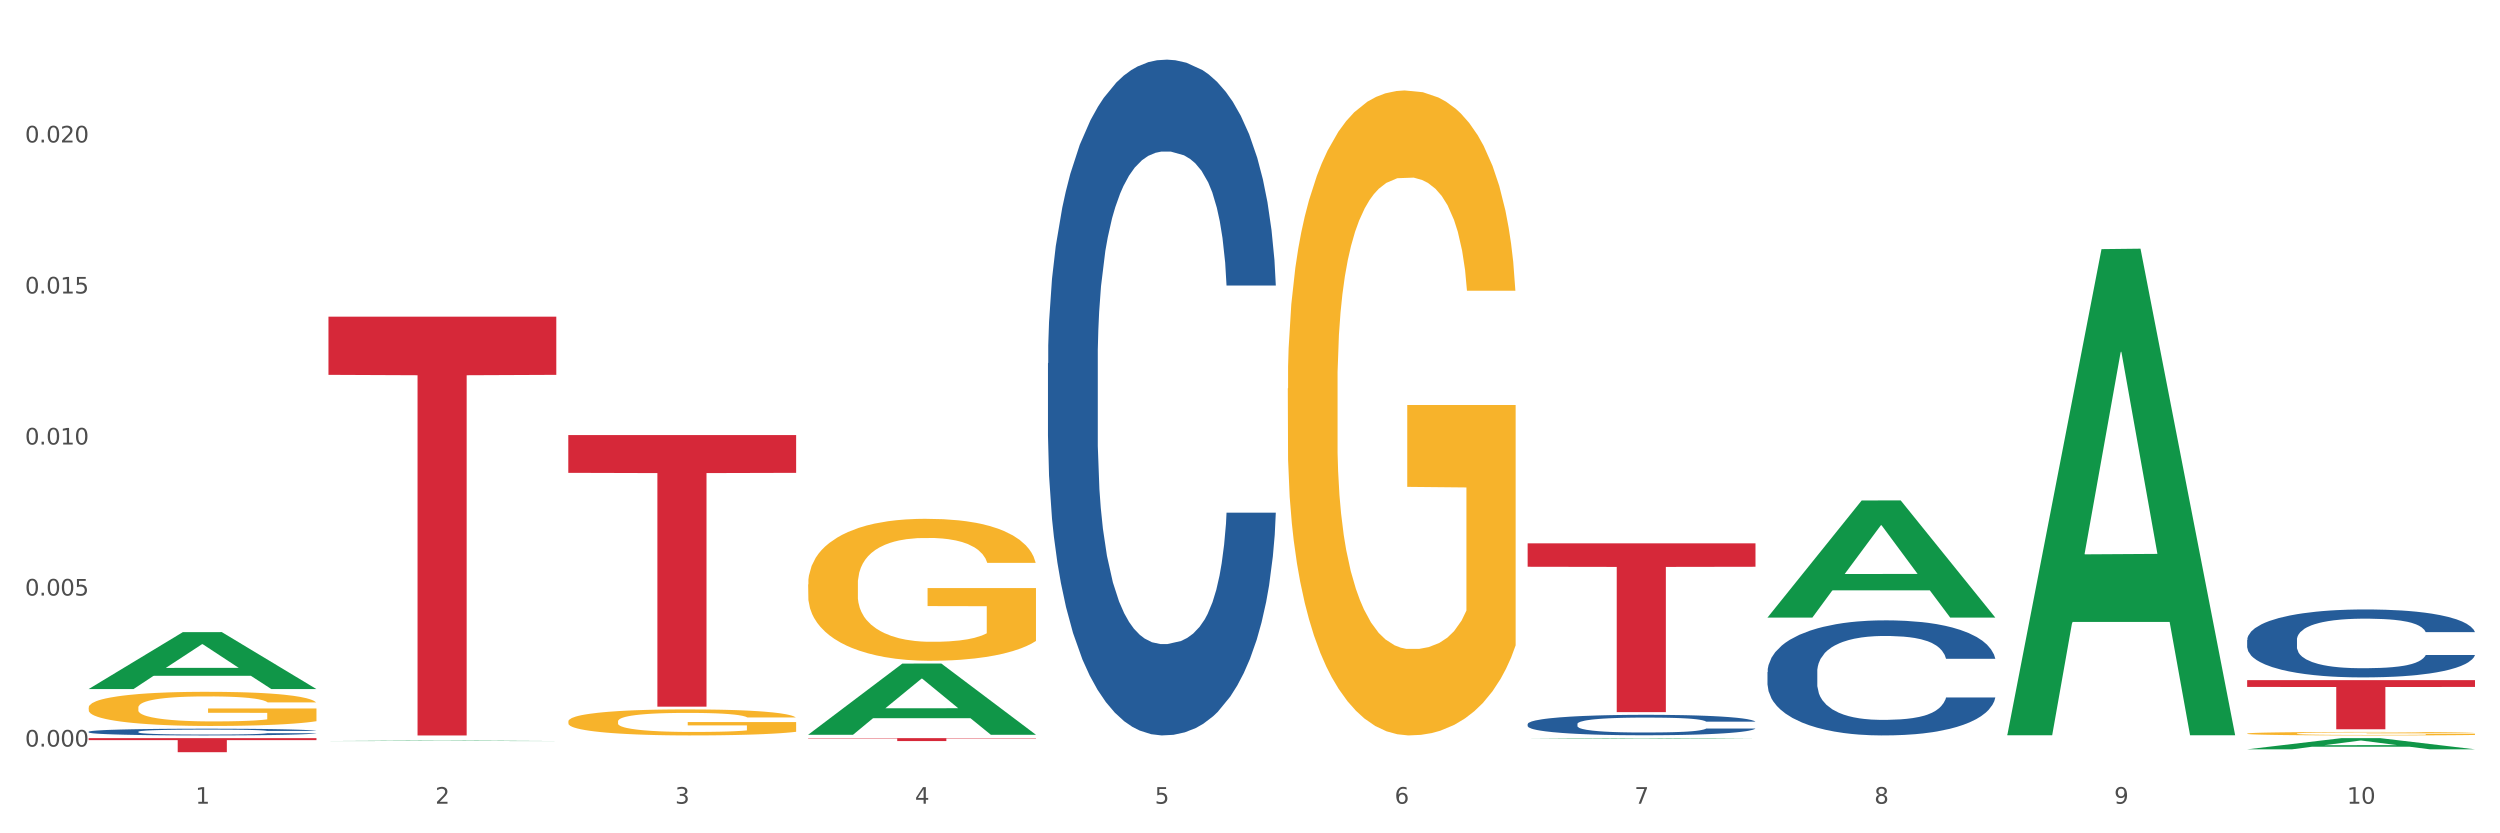 <?xml version="1.0" encoding="utf-8" standalone="no"?>
<!DOCTYPE svg PUBLIC "-//W3C//DTD SVG 1.1//EN"
  "http://www.w3.org/Graphics/SVG/1.1/DTD/svg11.dtd">
<svg xmlns:xlink="http://www.w3.org/1999/xlink" width="1080pt" height="360pt" viewBox="0 0 1080 360" xmlns="http://www.w3.org/2000/svg" version="1.1">
 <rect x="0" y="0" width="1080" height="360" fill="#333333" stroke="none"/>
 <defs>
  <style type="text/css">*{stroke-linejoin: round; stroke-linecap: butt}</style>
 </defs>
 <g id="figure_1">
  <g id="patch_1">
   <path d="M 0 360 
L 1080 360 
L 1080 0 
L 0 0 
z
" style="fill: #ffffff; stroke: #ffffff; stroke-linejoin: miter"/>
  </g>
  <g id="axes_1">
   <g id="matplotlib.axis_1">
    <g id="xtick_1">
     <g id="text_1">
      <!-- 1 -->
      <g style="fill: #4d4d4d" transform="translate(84.444 347.204) scale(0.096 -0.096)">
       <defs>
        <path id="DejaVuSans-31" d="M 794 531 
L 1825 531 
L 1825 4091 
L 703 3866 
L 703 4441 
L 1819 4666 
L 2450 4666 
L 2450 531 
L 3481 531 
L 3481 0 
L 794 0 
L 794 531 
z
" transform="scale(0.016)"/>
       </defs>
       <use xlink:href="#DejaVuSans-31"/>
      </g>
     </g>
    </g>
    <g id="xtick_2">
     <g id="text_2">
      <!-- 2 -->
      <g style="fill: #4d4d4d" transform="translate(188.053 347.204) scale(0.096 -0.096)">
       <defs>
        <path id="DejaVuSans-32" d="M 1228 531 
L 3431 531 
L 3431 0 
L 469 0 
L 469 531 
Q 828 903 1448 1529 
Q 2069 2156 2228 2338 
Q 2531 2678 2651 2914 
Q 2772 3150 2772 3378 
Q 2772 3750 2511 3984 
Q 2250 4219 1831 4219 
Q 1534 4219 1204 4116 
Q 875 4013 500 3803 
L 500 4441 
Q 881 4594 1212 4672 
Q 1544 4750 1819 4750 
Q 2544 4750 2975 4387 
Q 3406 4025 3406 3419 
Q 3406 3131 3298 2873 
Q 3191 2616 2906 2266 
Q 2828 2175 2409 1742 
Q 1991 1309 1228 531 
z
" transform="scale(0.016)"/>
       </defs>
       <use xlink:href="#DejaVuSans-32"/>
      </g>
     </g>
    </g>
    <g id="xtick_3">
     <g id="text_3">
      <!-- 3 -->
      <g style="fill: #4d4d4d" transform="translate(291.663 347.204) scale(0.096 -0.096)">
       <defs>
        <path id="DejaVuSans-33" d="M 2597 2516 
Q 3050 2419 3304 2112 
Q 3559 1806 3559 1356 
Q 3559 666 3084 287 
Q 2609 -91 1734 -91 
Q 1441 -91 1130 -33 
Q 819 25 488 141 
L 488 750 
Q 750 597 1062 519 
Q 1375 441 1716 441 
Q 2309 441 2620 675 
Q 2931 909 2931 1356 
Q 2931 1769 2642 2001 
Q 2353 2234 1838 2234 
L 1294 2234 
L 1294 2753 
L 1863 2753 
Q 2328 2753 2575 2939 
Q 2822 3125 2822 3475 
Q 2822 3834 2567 4026 
Q 2313 4219 1838 4219 
Q 1578 4219 1281 4162 
Q 984 4106 628 3988 
L 628 4550 
Q 988 4650 1302 4700 
Q 1616 4750 1894 4750 
Q 2613 4750 3031 4423 
Q 3450 4097 3450 3541 
Q 3450 3153 3228 2886 
Q 3006 2619 2597 2516 
z
" transform="scale(0.016)"/>
       </defs>
       <use xlink:href="#DejaVuSans-33"/>
      </g>
     </g>
    </g>
    <g id="xtick_4">
     <g id="text_4">
      <!-- 4 -->
      <g style="fill: #4d4d4d" transform="translate(395.273 347.204) scale(0.096 -0.096)">
       <defs>
        <path id="DejaVuSans-34" d="M 2419 4116 
L 825 1625 
L 2419 1625 
L 2419 4116 
z
M 2253 4666 
L 3047 4666 
L 3047 1625 
L 3713 1625 
L 3713 1100 
L 3047 1100 
L 3047 0 
L 2419 0 
L 2419 1100 
L 313 1100 
L 313 1709 
L 2253 4666 
z
" transform="scale(0.016)"/>
       </defs>
       <use xlink:href="#DejaVuSans-34"/>
      </g>
     </g>
    </g>
    <g id="xtick_5">
     <g id="text_5">
      <!-- 5 -->
      <g style="fill: #4d4d4d" transform="translate(498.883 347.204) scale(0.096 -0.096)">
       <defs>
        <path id="DejaVuSans-35" d="M 691 4666 
L 3169 4666 
L 3169 4134 
L 1269 4134 
L 1269 2991 
Q 1406 3038 1543 3061 
Q 1681 3084 1819 3084 
Q 2600 3084 3056 2656 
Q 3513 2228 3513 1497 
Q 3513 744 3044 326 
Q 2575 -91 1722 -91 
Q 1428 -91 1123 -41 
Q 819 9 494 109 
L 494 744 
Q 775 591 1075 516 
Q 1375 441 1709 441 
Q 2250 441 2565 725 
Q 2881 1009 2881 1497 
Q 2881 1984 2565 2268 
Q 2250 2553 1709 2553 
Q 1456 2553 1204 2497 
Q 953 2441 691 2322 
L 691 4666 
z
" transform="scale(0.016)"/>
       </defs>
       <use xlink:href="#DejaVuSans-35"/>
      </g>
     </g>
    </g>
    <g id="xtick_6">
     <g id="text_6">
      <!-- 6 -->
      <g style="fill: #4d4d4d" transform="translate(602.492 347.204) scale(0.096 -0.096)">
       <defs>
        <path id="DejaVuSans-36" d="M 2113 2584 
Q 1688 2584 1439 2293 
Q 1191 2003 1191 1497 
Q 1191 994 1439 701 
Q 1688 409 2113 409 
Q 2538 409 2786 701 
Q 3034 994 3034 1497 
Q 3034 2003 2786 2293 
Q 2538 2584 2113 2584 
z
M 3366 4563 
L 3366 3988 
Q 3128 4100 2886 4159 
Q 2644 4219 2406 4219 
Q 1781 4219 1451 3797 
Q 1122 3375 1075 2522 
Q 1259 2794 1537 2939 
Q 1816 3084 2150 3084 
Q 2853 3084 3261 2657 
Q 3669 2231 3669 1497 
Q 3669 778 3244 343 
Q 2819 -91 2113 -91 
Q 1303 -91 875 529 
Q 447 1150 447 2328 
Q 447 3434 972 4092 
Q 1497 4750 2381 4750 
Q 2619 4750 2861 4703 
Q 3103 4656 3366 4563 
z
" transform="scale(0.016)"/>
       </defs>
       <use xlink:href="#DejaVuSans-36"/>
      </g>
     </g>
    </g>
    <g id="xtick_7">
     <g id="text_7">
      <!-- 7 -->
      <g style="fill: #4d4d4d" transform="translate(706.102 347.204) scale(0.096 -0.096)">
       <defs>
        <path id="DejaVuSans-37" d="M 525 4666 
L 3525 4666 
L 3525 4397 
L 1831 0 
L 1172 0 
L 2766 4134 
L 525 4134 
L 525 4666 
z
" transform="scale(0.016)"/>
       </defs>
       <use xlink:href="#DejaVuSans-37"/>
      </g>
     </g>
    </g>
    <g id="xtick_8">
     <g id="text_8">
      <!-- 8 -->
      <g style="fill: #4d4d4d" transform="translate(809.712 347.204) scale(0.096 -0.096)">
       <defs>
        <path id="DejaVuSans-38" d="M 2034 2216 
Q 1584 2216 1326 1975 
Q 1069 1734 1069 1313 
Q 1069 891 1326 650 
Q 1584 409 2034 409 
Q 2484 409 2743 651 
Q 3003 894 3003 1313 
Q 3003 1734 2745 1975 
Q 2488 2216 2034 2216 
z
M 1403 2484 
Q 997 2584 770 2862 
Q 544 3141 544 3541 
Q 544 4100 942 4425 
Q 1341 4750 2034 4750 
Q 2731 4750 3128 4425 
Q 3525 4100 3525 3541 
Q 3525 3141 3298 2862 
Q 3072 2584 2669 2484 
Q 3125 2378 3379 2068 
Q 3634 1759 3634 1313 
Q 3634 634 3220 271 
Q 2806 -91 2034 -91 
Q 1263 -91 848 271 
Q 434 634 434 1313 
Q 434 1759 690 2068 
Q 947 2378 1403 2484 
z
M 1172 3481 
Q 1172 3119 1398 2916 
Q 1625 2713 2034 2713 
Q 2441 2713 2670 2916 
Q 2900 3119 2900 3481 
Q 2900 3844 2670 4047 
Q 2441 4250 2034 4250 
Q 1625 4250 1398 4047 
Q 1172 3844 1172 3481 
z
" transform="scale(0.016)"/>
       </defs>
       <use xlink:href="#DejaVuSans-38"/>
      </g>
     </g>
    </g>
    <g id="xtick_9">
     <g id="text_9">
      <!-- 9 -->
      <g style="fill: #4d4d4d" transform="translate(913.322 347.204) scale(0.096 -0.096)">
       <defs>
        <path id="DejaVuSans-39" d="M 703 97 
L 703 672 
Q 941 559 1184 500 
Q 1428 441 1663 441 
Q 2288 441 2617 861 
Q 2947 1281 2994 2138 
Q 2813 1869 2534 1725 
Q 2256 1581 1919 1581 
Q 1219 1581 811 2004 
Q 403 2428 403 3163 
Q 403 3881 828 4315 
Q 1253 4750 1959 4750 
Q 2769 4750 3195 4129 
Q 3622 3509 3622 2328 
Q 3622 1225 3098 567 
Q 2575 -91 1691 -91 
Q 1453 -91 1209 -44 
Q 966 3 703 97 
z
M 1959 2075 
Q 2384 2075 2632 2365 
Q 2881 2656 2881 3163 
Q 2881 3666 2632 3958 
Q 2384 4250 1959 4250 
Q 1534 4250 1286 3958 
Q 1038 3666 1038 3163 
Q 1038 2656 1286 2365 
Q 1534 2075 1959 2075 
z
" transform="scale(0.016)"/>
       </defs>
       <use xlink:href="#DejaVuSans-39"/>
      </g>
     </g>
    </g>
    <g id="xtick_10">
     <g id="text_10">
      <!-- 10 -->
      <g style="fill: #4d4d4d" transform="translate(1013.877 347.204) scale(0.096 -0.096)">
       <defs>
        <path id="DejaVuSans-30" d="M 2034 4250 
Q 1547 4250 1301 3770 
Q 1056 3291 1056 2328 
Q 1056 1369 1301 889 
Q 1547 409 2034 409 
Q 2525 409 2770 889 
Q 3016 1369 3016 2328 
Q 3016 3291 2770 3770 
Q 2525 4250 2034 4250 
z
M 2034 4750 
Q 2819 4750 3233 4129 
Q 3647 3509 3647 2328 
Q 3647 1150 3233 529 
Q 2819 -91 2034 -91 
Q 1250 -91 836 529 
Q 422 1150 422 2328 
Q 422 3509 836 4129 
Q 1250 4750 2034 4750 
z
" transform="scale(0.016)"/>
       </defs>
       <use xlink:href="#DejaVuSans-31"/>
       <use xlink:href="#DejaVuSans-30" transform="translate(63.623 0)"/>
      </g>
     </g>
    </g>
    <g id="xtick_11"/>
    <g id="xtick_12"/>
    <g id="xtick_13"/>
    <g id="xtick_14"/>
    <g id="xtick_15"/>
    <g id="xtick_16"/>
    <g id="xtick_17"/>
    <g id="xtick_18"/>
    <g id="xtick_19"/>
   </g>
   <g id="matplotlib.axis_2">
    <g id="ytick_1">
     <g id="text_11">
      <!-- 0.000 -->
      <g style="fill: #4d4d4d" transform="translate(10.8 322.529) scale(0.096 -0.096)">
       <defs>
        <path id="DejaVuSans-2e" d="M 684 794 
L 1344 794 
L 1344 0 
L 684 0 
L 684 794 
z
" transform="scale(0.016)"/>
       </defs>
       <use xlink:href="#DejaVuSans-30"/>
       <use xlink:href="#DejaVuSans-2e" transform="translate(63.623 0)"/>
       <use xlink:href="#DejaVuSans-30" transform="translate(95.41 0)"/>
       <use xlink:href="#DejaVuSans-30" transform="translate(159.033 0)"/>
       <use xlink:href="#DejaVuSans-30" transform="translate(222.656 0)"/>
      </g>
     </g>
    </g>
    <g id="ytick_2">
     <g id="text_12">
      <!-- 0.005 -->
      <g style="fill: #4d4d4d" transform="translate(10.8 257.284) scale(0.096 -0.096)">
       <use xlink:href="#DejaVuSans-30"/>
       <use xlink:href="#DejaVuSans-2e" transform="translate(63.623 0)"/>
       <use xlink:href="#DejaVuSans-30" transform="translate(95.41 0)"/>
       <use xlink:href="#DejaVuSans-30" transform="translate(159.033 0)"/>
       <use xlink:href="#DejaVuSans-35" transform="translate(222.656 0)"/>
      </g>
     </g>
    </g>
    <g id="ytick_3">
     <g id="text_13">
      <!-- 0.010 -->
      <g style="fill: #4d4d4d" transform="translate(10.8 192.039) scale(0.096 -0.096)">
       <use xlink:href="#DejaVuSans-30"/>
       <use xlink:href="#DejaVuSans-2e" transform="translate(63.623 0)"/>
       <use xlink:href="#DejaVuSans-30" transform="translate(95.41 0)"/>
       <use xlink:href="#DejaVuSans-31" transform="translate(159.033 0)"/>
       <use xlink:href="#DejaVuSans-30" transform="translate(222.656 0)"/>
      </g>
     </g>
    </g>
    <g id="ytick_4">
     <g id="text_14">
      <!-- 0.015 -->
      <g style="fill: #4d4d4d" transform="translate(10.8 126.794) scale(0.096 -0.096)">
       <use xlink:href="#DejaVuSans-30"/>
       <use xlink:href="#DejaVuSans-2e" transform="translate(63.623 0)"/>
       <use xlink:href="#DejaVuSans-30" transform="translate(95.41 0)"/>
       <use xlink:href="#DejaVuSans-31" transform="translate(159.033 0)"/>
       <use xlink:href="#DejaVuSans-35" transform="translate(222.656 0)"/>
      </g>
     </g>
    </g>
    <g id="ytick_5">
     <g id="text_15">
      <!-- 0.020 -->
      <g style="fill: #4d4d4d" transform="translate(10.8 61.55) scale(0.096 -0.096)">
       <use xlink:href="#DejaVuSans-30"/>
       <use xlink:href="#DejaVuSans-2e" transform="translate(63.623 0)"/>
       <use xlink:href="#DejaVuSans-30" transform="translate(95.41 0)"/>
       <use xlink:href="#DejaVuSans-32" transform="translate(159.033 0)"/>
       <use xlink:href="#DejaVuSans-30" transform="translate(222.656 0)"/>
      </g>
     </g>
    </g>
    <g id="ytick_6"/>
    <g id="ytick_7"/>
    <g id="ytick_8"/>
    <g id="ytick_9"/>
    <g id="ytick_10"/>
   </g>
   <g id="PolyCollection_1">
    <path d="M 38.283 297.644 
L 38.384 297.621 
L 78.974 273.09 
L 95.818 273.067 
L 136.712 297.691 
L 117.229 297.691 
L 108.401 291.957 
L 66.493 291.957 
L 66.188 292.049 
L 57.664 297.691 
L 38.283 297.691 
L 38.283 297.644 
L 71.769 288.535 
L 103.125 288.512 
L 87.599 278.315 
L 87.396 278.269 
L 87.193 278.339 
L 71.668 288.512 
L 71.769 288.535 
L 38.283 297.644 
z
" clip-path="url(#pe29c42cc24)" style="fill: #109648"/>
    <path d="M 349.112 318.881 
L 447.542 318.881 
L 447.542 319.056 
L 408.823 319.058 
L 408.823 320.141 
L 387.598 320.141 
L 387.598 319.058 
L 349.112 319.056 
L 349.112 318.883 
L 349.112 318.881 
z
" clip-path="url(#pe29c42cc24)" style="fill: #d62839"/>
    <path d="M 245.502 187.96 
L 343.932 187.96 
L 343.932 204.265 
L 305.213 204.375 
L 305.213 305.286 
L 283.988 305.286 
L 283.988 204.375 
L 245.502 204.265 
L 245.502 188.07 
L 245.502 187.96 
z
" clip-path="url(#pe29c42cc24)" style="fill: #d62839"/>
    <path d="M 141.893 136.794 
L 240.322 136.794 
L 240.322 161.935 
L 201.603 162.105 
L 201.603 317.709 
L 180.378 317.709 
L 180.378 162.105 
L 141.893 161.935 
L 141.893 136.964 
L 141.893 136.794 
z
" clip-path="url(#pe29c42cc24)" style="fill: #d62839"/>
    <path d="M 38.283 318.881 
L 136.712 318.881 
L 136.712 319.725 
L 97.994 319.73 
L 97.994 324.95 
L 76.768 324.95 
L 76.768 319.73 
L 38.283 319.725 
L 38.283 318.887 
L 38.283 318.881 
z
" clip-path="url(#pe29c42cc24)" style="fill: #d62839"/>
    <path d="M 38.283 316.104 
L 38.399 316.101 
L 38.399 316.027 
L 38.748 315.926 
L 40.028 315.74 
L 41.657 315.599 
L 44.449 315.434 
L 45.962 315.364 
L 47.94 315.287 
L 52.012 315.162 
L 56.666 315.056 
L 59.923 314.997 
L 62.367 314.96 
L 67.835 314.893 
L 70.976 314.864 
L 74.234 314.84 
L 77.026 314.824 
L 81.68 314.805 
L 85.403 314.797 
L 89.708 314.795 
L 93.315 314.797 
L 98.085 314.808 
L 105.066 314.84 
L 107.742 314.859 
L 111.349 314.891 
L 115.072 314.933 
L 118.097 314.976 
L 121.587 315.037 
L 125.194 315.117 
L 128.684 315.218 
L 131.128 315.311 
L 133.106 315.41 
L 134.851 315.529 
L 136.131 315.66 
L 136.712 315.769 
L 115.421 315.769 
L 114.839 315.67 
L 113.676 315.564 
L 112.512 315.492 
L 111.232 315.434 
L 109.254 315.367 
L 107.509 315.324 
L 104.601 315.274 
L 101.925 315.242 
L 99.714 315.223 
L 97.038 315.207 
L 91.337 315.191 
L 87.265 315.191 
L 84.705 315.197 
L 81.564 315.21 
L 78.888 315.229 
L 75.747 315.261 
L 73.303 315.295 
L 70.86 315.34 
L 69.464 315.372 
L 67.37 315.431 
L 65.974 315.479 
L 64.112 315.561 
L 63.065 315.62 
L 61.203 315.771 
L 60.389 315.883 
L 60.04 315.96 
L 59.807 316.046 
L 59.807 316.461 
L 60.505 316.647 
L 61.087 316.727 
L 62.018 316.817 
L 63.763 316.934 
L 66.323 317.049 
L 68.999 317.131 
L 71.209 317.182 
L 73.303 317.219 
L 75.398 317.248 
L 77.957 317.275 
L 80.051 317.291 
L 83.193 317.307 
L 86.916 317.315 
L 89.825 317.315 
L 95.758 317.302 
L 98.434 317.288 
L 100.994 317.27 
L 103.786 317.24 
L 105.997 317.209 
L 107.277 317.185 
L 109.371 317.134 
L 111 317.081 
L 112.396 317.02 
L 113.327 316.966 
L 114.374 316.887 
L 115.188 316.796 
L 115.421 316.748 
L 136.712 316.748 
L 136.247 316.844 
L 135.432 316.937 
L 133.804 317.062 
L 132.524 317.134 
L 130.546 317.222 
L 128.452 317.296 
L 125.543 317.379 
L 122.867 317.44 
L 120.075 317.493 
L 117.05 317.541 
L 111.581 317.608 
L 109.603 317.626 
L 105.415 317.658 
L 102.157 317.677 
L 97.387 317.696 
L 92.501 317.706 
L 87.381 317.709 
L 82.844 317.704 
L 77.841 317.688 
L 74.7 317.672 
L 71.209 317.648 
L 67.137 317.61 
L 63.298 317.565 
L 59.691 317.512 
L 56.317 317.451 
L 53.175 317.382 
L 49.103 317.267 
L 46.078 317.155 
L 43.868 317.052 
L 42.355 316.964 
L 40.843 316.852 
L 40.028 316.775 
L 38.748 316.588 
L 38.283 316.416 
L 38.283 316.104 
z
" clip-path="url(#pe29c42cc24)" style="fill: #255c99"/>
    <path d="M 452.722 156.937 
L 452.838 156.67 
L 452.838 149.205 
L 453.187 139.073 
L 454.467 120.41 
L 456.096 106.279 
L 458.888 89.748 
L 460.401 82.816 
L 462.379 75.084 
L 466.451 62.553 
L 471.105 51.888 
L 474.362 46.023 
L 476.806 42.29 
L 482.274 35.624 
L 485.415 32.692 
L 488.673 30.292 
L 491.465 28.692 
L 496.119 26.826 
L 499.842 26.026 
L 504.147 25.759 
L 507.754 26.026 
L 512.524 27.093 
L 519.505 30.292 
L 522.181 32.158 
L 525.788 35.358 
L 529.511 39.624 
L 532.536 43.89 
L 536.026 50.022 
L 539.633 58.021 
L 543.123 68.152 
L 545.567 77.484 
L 547.545 87.349 
L 549.29 99.347 
L 550.57 112.411 
L 551.151 123.343 
L 529.86 123.343 
L 529.278 113.478 
L 528.115 102.813 
L 526.951 95.614 
L 525.671 89.748 
L 523.693 83.083 
L 521.948 78.817 
L 519.04 73.751 
L 516.364 70.552 
L 514.153 68.685 
L 511.477 67.086 
L 505.776 65.486 
L 501.704 65.486 
L 499.144 66.019 
L 496.003 67.352 
L 493.327 69.219 
L 490.186 72.418 
L 487.742 75.884 
L 485.299 80.417 
L 483.903 83.616 
L 481.809 89.482 
L 480.412 94.281 
L 478.551 102.546 
L 477.504 108.412 
L 475.642 123.609 
L 474.828 134.807 
L 474.479 142.539 
L 474.246 151.071 
L 474.246 192.664 
L 474.944 211.327 
L 475.526 219.326 
L 476.457 228.391 
L 478.202 240.122 
L 480.762 251.587 
L 483.438 259.852 
L 485.648 264.918 
L 487.742 268.651 
L 489.837 271.584 
L 492.396 274.25 
L 494.49 275.849 
L 497.632 277.449 
L 501.355 278.249 
L 504.264 278.249 
L 510.197 276.916 
L 512.873 275.583 
L 515.433 273.717 
L 518.225 270.784 
L 520.436 267.584 
L 521.716 265.185 
L 523.81 260.119 
L 525.439 254.786 
L 526.835 248.654 
L 527.766 243.322 
L 528.813 235.323 
L 529.627 226.258 
L 529.86 221.459 
L 551.151 221.459 
L 550.686 231.057 
L 549.871 240.389 
L 548.243 252.92 
L 546.963 260.119 
L 544.985 268.917 
L 542.891 276.383 
L 539.982 284.648 
L 537.306 290.78 
L 534.514 296.113 
L 531.489 300.912 
L 526.02 307.577 
L 524.042 309.444 
L 519.854 312.643 
L 516.596 314.509 
L 511.826 316.376 
L 506.94 317.442 
L 501.82 317.709 
L 497.283 317.176 
L 492.28 315.576 
L 489.138 313.976 
L 485.648 311.577 
L 481.576 307.844 
L 477.737 303.311 
L 474.13 297.979 
L 470.756 291.847 
L 467.614 284.915 
L 463.542 273.45 
L 460.517 262.252 
L 458.307 251.854 
L 456.794 243.055 
L 455.282 231.857 
L 454.467 224.125 
L 453.187 205.462 
L 452.722 188.131 
L 452.722 156.937 
z
" clip-path="url(#pe29c42cc24)" style="fill: #255c99"/>
    <path d="M 659.941 312.768 
L 660.058 312.76 
L 660.058 312.534 
L 660.407 312.228 
L 661.687 311.663 
L 663.316 311.236 
L 666.108 310.736 
L 667.62 310.527 
L 669.598 310.293 
L 673.67 309.914 
L 678.324 309.591 
L 681.582 309.414 
L 684.025 309.301 
L 689.494 309.099 
L 692.635 309.011 
L 695.893 308.938 
L 698.685 308.89 
L 703.339 308.833 
L 707.062 308.809 
L 711.367 308.801 
L 714.973 308.809 
L 719.744 308.841 
L 726.724 308.938 
L 729.4 308.995 
L 733.007 309.091 
L 736.73 309.22 
L 739.755 309.349 
L 743.246 309.535 
L 746.852 309.777 
L 750.343 310.083 
L 752.786 310.365 
L 754.764 310.664 
L 756.509 311.026 
L 757.789 311.422 
L 758.371 311.752 
L 737.079 311.752 
L 736.498 311.454 
L 735.334 311.131 
L 734.171 310.914 
L 732.891 310.736 
L 730.913 310.535 
L 729.168 310.406 
L 726.259 310.252 
L 723.583 310.156 
L 721.373 310.099 
L 718.697 310.051 
L 712.996 310.002 
L 708.923 310.002 
L 706.364 310.019 
L 703.222 310.059 
L 700.546 310.115 
L 697.405 310.212 
L 694.962 310.317 
L 692.519 310.454 
L 691.122 310.551 
L 689.028 310.728 
L 687.632 310.873 
L 685.77 311.123 
L 684.723 311.301 
L 682.862 311.76 
L 682.047 312.099 
L 681.698 312.333 
L 681.466 312.591 
L 681.466 313.849 
L 682.164 314.413 
L 682.745 314.655 
L 683.676 314.929 
L 685.421 315.284 
L 687.981 315.63 
L 690.657 315.88 
L 692.868 316.034 
L 694.962 316.146 
L 697.056 316.235 
L 699.616 316.316 
L 701.71 316.364 
L 704.851 316.413 
L 708.574 316.437 
L 711.483 316.437 
L 717.417 316.396 
L 720.093 316.356 
L 722.652 316.3 
L 725.445 316.211 
L 727.655 316.114 
L 728.935 316.042 
L 731.029 315.888 
L 732.658 315.727 
L 734.054 315.542 
L 734.985 315.381 
L 736.032 315.139 
L 736.847 314.864 
L 737.079 314.719 
L 758.371 314.719 
L 757.905 315.01 
L 757.091 315.292 
L 755.462 315.671 
L 754.182 315.888 
L 752.204 316.155 
L 750.11 316.38 
L 747.201 316.63 
L 744.526 316.816 
L 741.733 316.977 
L 738.708 317.122 
L 733.24 317.324 
L 731.262 317.38 
L 727.074 317.477 
L 723.816 317.533 
L 719.046 317.59 
L 714.159 317.622 
L 709.04 317.63 
L 704.502 317.614 
L 699.499 317.566 
L 696.358 317.517 
L 692.868 317.445 
L 688.795 317.332 
L 684.956 317.195 
L 681.349 317.033 
L 677.975 316.848 
L 674.834 316.638 
L 670.762 316.292 
L 667.737 315.953 
L 665.526 315.639 
L 664.014 315.372 
L 662.501 315.034 
L 661.687 314.8 
L 660.407 314.236 
L 659.941 313.711 
L 659.941 312.768 
z
" clip-path="url(#pe29c42cc24)" style="fill: #255c99"/>
    <path d="M 763.551 290.327 
L 763.668 290.282 
L 763.668 289.01 
L 764.017 287.285 
L 765.296 284.106 
L 766.925 281.699 
L 769.718 278.884 
L 771.23 277.703 
L 773.208 276.386 
L 777.28 274.252 
L 781.934 272.436 
L 785.192 271.437 
L 787.635 270.801 
L 793.103 269.666 
L 796.245 269.166 
L 799.502 268.758 
L 802.295 268.485 
L 806.949 268.167 
L 810.672 268.031 
L 814.976 267.986 
L 818.583 268.031 
L 823.353 268.213 
L 830.334 268.758 
L 833.01 269.076 
L 836.617 269.62 
L 840.34 270.347 
L 843.365 271.074 
L 846.855 272.118 
L 850.462 273.48 
L 853.953 275.206 
L 856.396 276.795 
L 858.374 278.475 
L 860.119 280.519 
L 861.399 282.744 
L 861.981 284.605 
L 840.689 284.605 
L 840.107 282.925 
L 838.944 281.109 
L 837.78 279.883 
L 836.501 278.884 
L 834.523 277.749 
L 832.777 277.022 
L 829.869 276.159 
L 827.193 275.614 
L 824.982 275.297 
L 822.306 275.024 
L 816.605 274.752 
L 812.533 274.752 
L 809.974 274.842 
L 806.832 275.07 
L 804.156 275.387 
L 801.015 275.932 
L 798.572 276.523 
L 796.128 277.295 
L 794.732 277.84 
L 792.638 278.839 
L 791.242 279.656 
L 789.38 281.064 
L 788.333 282.063 
L 786.472 284.651 
L 785.657 286.558 
L 785.308 287.875 
L 785.075 289.328 
L 785.075 296.412 
L 785.773 299.591 
L 786.355 300.953 
L 787.286 302.497 
L 789.031 304.495 
L 791.591 306.447 
L 794.267 307.855 
L 796.477 308.718 
L 798.572 309.354 
L 800.666 309.853 
L 803.225 310.307 
L 805.32 310.58 
L 808.461 310.852 
L 812.184 310.988 
L 815.093 310.988 
L 821.026 310.761 
L 823.702 310.534 
L 826.262 310.216 
L 829.054 309.717 
L 831.265 309.172 
L 832.545 308.763 
L 834.639 307.9 
L 836.268 306.992 
L 837.664 305.948 
L 838.595 305.04 
L 839.642 303.677 
L 840.456 302.133 
L 840.689 301.316 
L 861.981 301.316 
L 861.515 302.951 
L 860.701 304.54 
L 859.072 306.674 
L 857.792 307.9 
L 855.814 309.399 
L 853.72 310.67 
L 850.811 312.078 
L 848.135 313.123 
L 845.343 314.031 
L 842.318 314.848 
L 836.85 315.983 
L 834.872 316.301 
L 830.683 316.846 
L 827.426 317.164 
L 822.655 317.482 
L 817.769 317.663 
L 812.65 317.709 
L 808.112 317.618 
L 803.109 317.346 
L 799.968 317.073 
L 796.477 316.664 
L 792.405 316.029 
L 788.566 315.257 
L 784.959 314.349 
L 781.585 313.304 
L 778.444 312.124 
L 774.371 310.171 
L 771.346 308.264 
L 769.136 306.493 
L 767.623 304.994 
L 766.111 303.087 
L 765.296 301.77 
L 764.017 298.592 
L 763.551 295.64 
L 763.551 290.327 
z
" clip-path="url(#pe29c42cc24)" style="fill: #255c99"/>
    <path d="M 970.771 276.472 
L 970.887 276.445 
L 970.887 275.695 
L 971.236 274.676 
L 972.516 272.799 
L 974.145 271.378 
L 976.937 269.715 
L 978.45 269.018 
L 980.428 268.24 
L 984.5 266.98 
L 989.154 265.907 
L 992.411 265.318 
L 994.854 264.942 
L 1000.323 264.272 
L 1003.464 263.977 
L 1006.722 263.736 
L 1009.514 263.575 
L 1014.168 263.387 
L 1017.891 263.306 
L 1022.196 263.28 
L 1025.803 263.306 
L 1030.573 263.414 
L 1037.554 263.736 
L 1040.23 263.923 
L 1043.836 264.245 
L 1047.56 264.674 
L 1050.585 265.103 
L 1054.075 265.72 
L 1057.682 266.524 
L 1061.172 267.543 
L 1063.615 268.482 
L 1065.593 269.474 
L 1067.338 270.68 
L 1068.618 271.994 
L 1069.2 273.094 
L 1047.909 273.094 
L 1047.327 272.102 
L 1046.163 271.029 
L 1045 270.305 
L 1043.72 269.715 
L 1041.742 269.045 
L 1039.997 268.616 
L 1037.088 268.106 
L 1034.412 267.784 
L 1032.202 267.597 
L 1029.526 267.436 
L 1023.825 267.275 
L 1019.753 267.275 
L 1017.193 267.329 
L 1014.052 267.463 
L 1011.376 267.65 
L 1008.234 267.972 
L 1005.791 268.321 
L 1003.348 268.777 
L 1001.952 269.098 
L 999.857 269.688 
L 998.461 270.171 
L 996.6 271.002 
L 995.553 271.592 
L 993.691 273.121 
L 992.877 274.247 
L 992.528 275.024 
L 992.295 275.882 
L 992.295 280.065 
L 992.993 281.942 
L 993.575 282.747 
L 994.505 283.659 
L 996.251 284.838 
L 998.81 285.991 
L 1001.486 286.823 
L 1003.697 287.332 
L 1005.791 287.707 
L 1007.885 288.002 
L 1010.445 288.271 
L 1012.539 288.431 
L 1015.681 288.592 
L 1019.404 288.673 
L 1022.312 288.673 
L 1028.246 288.539 
L 1030.922 288.405 
L 1033.482 288.217 
L 1036.274 287.922 
L 1038.484 287.6 
L 1039.764 287.359 
L 1041.859 286.849 
L 1043.487 286.313 
L 1044.884 285.696 
L 1045.814 285.16 
L 1046.861 284.356 
L 1047.676 283.444 
L 1047.909 282.961 
L 1069.2 282.961 
L 1068.735 283.927 
L 1067.92 284.865 
L 1066.291 286.125 
L 1065.012 286.849 
L 1063.034 287.734 
L 1060.939 288.485 
L 1058.031 289.316 
L 1055.355 289.933 
L 1052.562 290.469 
L 1049.537 290.952 
L 1044.069 291.622 
L 1042.091 291.81 
L 1037.903 292.132 
L 1034.645 292.32 
L 1029.875 292.507 
L 1024.988 292.615 
L 1019.869 292.641 
L 1015.332 292.588 
L 1010.329 292.427 
L 1007.187 292.266 
L 1003.697 292.025 
L 999.625 291.649 
L 995.785 291.193 
L 992.179 290.657 
L 988.804 290.04 
L 985.663 289.343 
L 981.591 288.19 
L 978.566 287.064 
L 976.355 286.018 
L 974.843 285.133 
L 973.33 284.007 
L 972.516 283.229 
L 971.236 281.352 
L 970.771 279.61 
L 970.771 276.472 
z
" clip-path="url(#pe29c42cc24)" style="fill: #255c99"/>
    <path d="M 38.283 305.683 
L 38.399 305.67 
L 38.399 305.185 
L 38.632 304.767 
L 39.794 303.756 
L 41.537 302.92 
L 42.815 302.475 
L 44.093 302.111 
L 45.604 301.747 
L 47.464 301.37 
L 50.834 300.817 
L 52.925 300.534 
L 55.482 300.238 
L 60.13 299.807 
L 63.5 299.564 
L 66.987 299.362 
L 72.681 299.119 
L 76.4 299.011 
L 80.351 298.93 
L 85.115 298.877 
L 88.718 298.863 
L 96.62 298.903 
L 103.36 299.025 
L 106.614 299.119 
L 110.798 299.281 
L 113.006 299.389 
L 116.608 299.604 
L 120.327 299.887 
L 122.883 300.13 
L 126.718 300.588 
L 129.623 301.047 
L 132.296 301.613 
L 133.691 302.004 
L 134.737 302.368 
L 135.666 302.785 
L 136.596 303.446 
L 115.678 303.446 
L 114.865 302.974 
L 113.587 302.529 
L 111.727 302.098 
L 110.1 301.828 
L 107.311 301.491 
L 104.755 301.276 
L 102.082 301.114 
L 98.828 300.979 
L 96.271 300.912 
L 92.669 300.858 
L 85.58 300.871 
L 80.816 300.979 
L 77.562 301.114 
L 75.47 301.235 
L 73.611 301.37 
L 71.519 301.559 
L 69.078 301.842 
L 67.335 302.098 
L 65.592 302.421 
L 64.198 302.745 
L 62.919 303.122 
L 61.873 303.527 
L 61.06 303.945 
L 60.363 304.457 
L 59.782 305.306 
L 59.782 307.152 
L 60.014 307.57 
L 60.595 308.123 
L 61.292 308.541 
L 62.455 309.04 
L 63.5 309.377 
L 65.476 309.862 
L 67.684 310.266 
L 69.427 310.522 
L 71.17 310.738 
L 74.192 311.034 
L 77.562 311.277 
L 80.467 311.425 
L 84.418 311.56 
L 87.091 311.614 
L 89.415 311.641 
L 95.109 311.641 
L 99.177 311.601 
L 103.709 311.506 
L 107.195 311.385 
L 110.1 311.237 
L 113.354 310.994 
L 115.446 310.765 
L 115.446 307.948 
L 89.88 307.934 
L 89.88 306.061 
L 136.712 306.061 
L 136.712 311.56 
L 134.737 311.843 
L 132.529 312.099 
L 130.205 312.328 
L 126.718 312.611 
L 122.535 312.881 
L 118.816 313.07 
L 114.865 313.231 
L 110.217 313.38 
L 104.174 313.514 
L 100.455 313.568 
L 95.807 313.609 
L 90.345 313.622 
L 85.58 313.595 
L 80.932 313.528 
L 76.051 313.407 
L 71.286 313.231 
L 67.684 313.056 
L 64.081 312.841 
L 60.247 312.557 
L 57.225 312.288 
L 54.901 312.045 
L 52.344 311.735 
L 49.555 311.331 
L 47.464 310.967 
L 45.604 310.59 
L 43.629 310.104 
L 42.234 309.687 
L 40.84 309.161 
L 40.026 308.77 
L 39.096 308.163 
L 38.399 307.314 
L 38.283 305.683 
z
" clip-path="url(#pe29c42cc24)" style="fill: #f7b32b"/>
    <path d="M 659.941 234.707 
L 758.371 234.707 
L 758.371 244.841 
L 719.652 244.909 
L 719.652 307.629 
L 698.427 307.629 
L 698.427 244.909 
L 659.941 244.841 
L 659.941 234.775 
L 659.941 234.707 
z
" clip-path="url(#pe29c42cc24)" style="fill: #d62839"/>
    <path d="M 970.771 316.899 
L 970.887 316.897 
L 970.887 316.848 
L 971.119 316.805 
L 972.281 316.702 
L 974.025 316.617 
L 975.303 316.571 
L 976.581 316.534 
L 978.092 316.497 
L 979.951 316.458 
L 983.321 316.402 
L 985.413 316.373 
L 987.97 316.343 
L 992.618 316.299 
L 995.988 316.274 
L 999.474 316.254 
L 1005.169 316.229 
L 1008.887 316.218 
L 1012.838 316.209 
L 1017.603 316.204 
L 1021.206 316.203 
L 1029.108 316.207 
L 1035.848 316.219 
L 1039.102 316.229 
L 1043.285 316.245 
L 1045.493 316.256 
L 1049.096 316.278 
L 1052.814 316.307 
L 1055.371 316.332 
L 1059.206 316.379 
L 1062.111 316.425 
L 1064.784 316.483 
L 1066.179 316.523 
L 1067.224 316.56 
L 1068.154 316.603 
L 1069.084 316.67 
L 1048.166 316.67 
L 1047.353 316.622 
L 1046.074 316.577 
L 1044.215 316.533 
L 1042.588 316.505 
L 1039.799 316.471 
L 1037.242 316.449 
L 1034.57 316.432 
L 1031.316 316.419 
L 1028.759 316.412 
L 1025.157 316.406 
L 1018.068 316.408 
L 1013.303 316.419 
L 1010.049 316.432 
L 1007.958 316.445 
L 1006.098 316.458 
L 1004.007 316.478 
L 1001.566 316.507 
L 999.823 316.533 
L 998.08 316.566 
L 996.685 316.599 
L 995.407 316.637 
L 994.361 316.679 
L 993.548 316.721 
L 992.851 316.773 
L 992.269 316.86 
L 992.269 317.049 
L 992.502 317.091 
L 993.083 317.148 
L 993.78 317.19 
L 994.942 317.241 
L 995.988 317.276 
L 997.964 317.325 
L 1000.172 317.366 
L 1001.915 317.392 
L 1003.658 317.414 
L 1006.679 317.445 
L 1010.049 317.47 
L 1012.955 317.485 
L 1016.906 317.498 
L 1019.579 317.504 
L 1021.903 317.507 
L 1027.597 317.507 
L 1031.664 317.503 
L 1036.197 317.493 
L 1039.683 317.481 
L 1042.588 317.465 
L 1045.842 317.441 
L 1047.934 317.417 
L 1047.934 317.13 
L 1022.368 317.128 
L 1022.368 316.937 
L 1069.2 316.937 
L 1069.2 317.498 
L 1067.224 317.527 
L 1065.016 317.553 
L 1062.692 317.577 
L 1059.206 317.606 
L 1055.022 317.633 
L 1051.304 317.652 
L 1047.353 317.669 
L 1042.704 317.684 
L 1036.661 317.698 
L 1032.943 317.703 
L 1028.294 317.707 
L 1022.832 317.709 
L 1018.068 317.706 
L 1013.42 317.699 
L 1008.539 317.687 
L 1003.774 317.669 
L 1000.172 317.651 
L 996.569 317.629 
L 992.734 317.6 
L 989.713 317.573 
L 987.389 317.548 
L 984.832 317.516 
L 982.043 317.475 
L 979.951 317.438 
L 978.092 317.399 
L 976.116 317.35 
L 974.722 317.307 
L 973.327 317.254 
L 972.514 317.214 
L 971.584 317.152 
L 970.887 317.065 
L 970.771 316.899 
z
" clip-path="url(#pe29c42cc24)" style="fill: #f7b32b"/>
    <path d="M 556.332 167.83 
L 556.448 167.575 
L 556.448 158.415 
L 556.68 150.526 
L 557.842 131.442 
L 559.586 115.665 
L 560.864 107.268 
L 562.142 100.397 
L 563.653 93.527 
L 565.512 86.402 
L 568.882 75.969 
L 570.974 70.625 
L 573.531 65.027 
L 578.179 56.884 
L 581.549 52.303 
L 585.035 48.486 
L 590.73 43.906 
L 594.448 41.87 
L 598.4 40.344 
L 603.164 39.326 
L 606.767 39.071 
L 614.669 39.835 
L 621.409 42.125 
L 624.663 43.906 
L 628.846 46.96 
L 631.054 48.995 
L 634.657 53.067 
L 638.375 58.411 
L 640.932 62.991 
L 644.767 71.643 
L 647.672 80.294 
L 650.345 90.982 
L 651.74 98.361 
L 652.785 105.232 
L 653.715 113.12 
L 654.645 125.589 
L 633.727 125.589 
L 632.914 116.683 
L 631.635 108.285 
L 629.776 100.143 
L 628.149 95.053 
L 625.36 88.692 
L 622.803 84.62 
L 620.131 81.567 
L 616.877 79.022 
L 614.32 77.75 
L 610.718 76.732 
L 603.629 76.986 
L 598.864 79.022 
L 595.61 81.567 
L 593.519 83.857 
L 591.659 86.402 
L 589.568 89.964 
L 587.127 95.308 
L 585.384 100.143 
L 583.641 106.25 
L 582.246 112.357 
L 580.968 119.482 
L 579.922 127.116 
L 579.109 135.004 
L 578.412 144.674 
L 577.83 160.705 
L 577.83 195.566 
L 578.063 203.455 
L 578.644 213.888 
L 579.341 221.776 
L 580.503 231.191 
L 581.549 237.553 
L 583.525 246.714 
L 585.733 254.347 
L 587.476 259.182 
L 589.219 263.254 
L 592.24 268.852 
L 595.61 273.432 
L 598.516 276.231 
L 602.467 278.776 
L 605.14 279.794 
L 607.464 280.303 
L 613.158 280.303 
L 617.225 279.539 
L 621.758 277.758 
L 625.244 275.468 
L 628.149 272.669 
L 631.403 268.088 
L 633.495 263.763 
L 633.495 210.58 
L 607.929 210.325 
L 607.929 174.955 
L 654.761 174.955 
L 654.761 278.776 
L 652.785 284.12 
L 650.577 288.954 
L 648.253 293.28 
L 644.767 298.624 
L 640.583 303.713 
L 636.865 307.276 
L 632.914 310.329 
L 628.265 313.129 
L 622.222 315.673 
L 618.504 316.691 
L 613.855 317.454 
L 608.394 317.709 
L 603.629 317.2 
L 598.981 315.928 
L 594.1 313.637 
L 589.335 310.329 
L 585.733 307.021 
L 582.13 302.95 
L 578.295 297.606 
L 575.274 292.517 
L 572.95 287.937 
L 570.393 282.084 
L 567.604 274.45 
L 565.512 267.58 
L 563.653 260.455 
L 561.677 251.294 
L 560.283 243.406 
L 558.888 233.481 
L 558.075 226.102 
L 557.145 214.651 
L 556.448 198.62 
L 556.332 167.83 
z
" clip-path="url(#pe29c42cc24)" style="fill: #f7b32b"/>
    <path d="M 349.112 252.469 
L 349.228 252.413 
L 349.228 250.396 
L 349.461 248.66 
L 350.623 244.458 
L 352.366 240.985 
L 353.644 239.136 
L 354.923 237.623 
L 356.433 236.111 
L 358.293 234.542 
L 361.663 232.245 
L 363.755 231.068 
L 366.311 229.836 
L 370.96 228.043 
L 374.33 227.035 
L 377.816 226.194 
L 383.51 225.186 
L 387.229 224.738 
L 391.18 224.402 
L 395.945 224.178 
L 399.547 224.121 
L 407.449 224.29 
L 414.189 224.794 
L 417.443 225.186 
L 421.627 225.858 
L 423.835 226.306 
L 427.437 227.203 
L 431.156 228.379 
L 433.713 229.388 
L 437.548 231.292 
L 440.453 233.197 
L 443.126 235.55 
L 444.52 237.175 
L 445.566 238.688 
L 446.496 240.424 
L 447.425 243.169 
L 426.508 243.169 
L 425.694 241.209 
L 424.416 239.36 
L 422.557 237.567 
L 420.93 236.447 
L 418.141 235.046 
L 415.584 234.15 
L 412.911 233.477 
L 409.657 232.917 
L 407.101 232.637 
L 403.498 232.413 
L 396.409 232.469 
L 391.645 232.917 
L 388.391 233.477 
L 386.299 233.982 
L 384.44 234.542 
L 382.348 235.326 
L 379.908 236.503 
L 378.165 237.567 
L 376.421 238.912 
L 375.027 240.256 
L 373.749 241.825 
L 372.703 243.506 
L 371.889 245.242 
L 371.192 247.371 
L 370.611 250.901 
L 370.611 258.576 
L 370.843 260.313 
L 371.424 262.61 
L 372.122 264.346 
L 373.284 266.419 
L 374.33 267.82 
L 376.305 269.837 
L 378.513 271.517 
L 380.256 272.582 
L 381.999 273.478 
L 385.021 274.711 
L 388.391 275.719 
L 391.296 276.335 
L 395.247 276.896 
L 397.92 277.12 
L 400.244 277.232 
L 405.939 277.232 
L 410.006 277.064 
L 414.538 276.672 
L 418.024 276.167 
L 420.93 275.551 
L 424.183 274.543 
L 426.275 273.59 
L 426.275 261.881 
L 400.709 261.825 
L 400.709 254.038 
L 447.542 254.038 
L 447.542 276.896 
L 445.566 278.072 
L 443.358 279.137 
L 441.034 280.089 
L 437.548 281.265 
L 433.364 282.386 
L 429.645 283.17 
L 425.694 283.843 
L 421.046 284.459 
L 415.003 285.019 
L 411.284 285.243 
L 406.636 285.411 
L 401.174 285.467 
L 396.409 285.355 
L 391.761 285.075 
L 386.88 284.571 
L 382.116 283.843 
L 378.513 283.114 
L 374.911 282.218 
L 371.076 281.041 
L 368.054 279.921 
L 365.73 278.912 
L 363.174 277.624 
L 360.385 275.943 
L 358.293 274.431 
L 356.433 272.862 
L 354.458 270.845 
L 353.063 269.108 
L 351.669 266.923 
L 350.855 265.299 
L 349.926 262.778 
L 349.228 259.248 
L 349.112 252.469 
z
" clip-path="url(#pe29c42cc24)" style="fill: #f7b32b"/>
    <path d="M 970.771 293.814 
L 1069.2 293.814 
L 1069.2 296.762 
L 1030.481 296.782 
L 1030.481 315.03 
L 1009.256 315.03 
L 1009.256 296.782 
L 970.771 296.762 
L 970.771 293.834 
L 970.771 293.814 
z
" clip-path="url(#pe29c42cc24)" style="fill: #d62839"/>
    <path d="M 141.893 320.131 
L 141.994 320.131 
L 182.584 319.915 
L 199.428 319.914 
L 240.322 320.131 
L 220.839 320.131 
L 212.011 320.081 
L 170.102 320.081 
L 169.798 320.082 
L 161.274 320.131 
L 141.893 320.131 
L 141.893 320.131 
L 175.379 320.051 
L 206.734 320.051 
L 191.209 319.961 
L 191.006 319.96 
L 190.803 319.961 
L 175.278 320.051 
L 175.379 320.051 
L 141.893 320.131 
z
" clip-path="url(#pe29c42cc24)" style="fill: #109648"/>
    <path d="M 349.112 317.372 
L 349.214 317.343 
L 389.803 286.669 
L 406.648 286.64 
L 447.542 317.43 
L 428.059 317.43 
L 419.23 310.26 
L 377.322 310.26 
L 377.017 310.375 
L 368.494 317.43 
L 349.112 317.43 
L 349.112 317.372 
L 382.598 305.981 
L 413.954 305.952 
L 398.428 293.202 
L 398.225 293.145 
L 398.022 293.231 
L 382.497 305.952 
L 382.598 305.981 
L 349.112 317.372 
z
" clip-path="url(#pe29c42cc24)" style="fill: #109648"/>
    <path d="M 659.941 319.187 
L 660.043 319.187 
L 700.632 318.882 
L 717.477 318.881 
L 758.371 319.188 
L 738.888 319.188 
L 730.06 319.117 
L 688.151 319.117 
L 687.847 319.118 
L 679.323 319.188 
L 659.941 319.188 
L 659.941 319.187 
L 693.428 319.074 
L 724.783 319.074 
L 709.258 318.947 
L 709.055 318.946 
L 708.852 318.947 
L 693.326 319.074 
L 693.428 319.074 
L 659.941 319.187 
z
" clip-path="url(#pe29c42cc24)" style="fill: #109648"/>
    <path d="M 763.551 266.718 
L 763.653 266.671 
L 804.242 216.207 
L 821.087 216.159 
L 861.981 266.813 
L 842.498 266.813 
L 833.669 255.018 
L 791.761 255.018 
L 791.456 255.208 
L 782.933 266.813 
L 763.551 266.813 
L 763.551 266.718 
L 797.037 247.978 
L 828.393 247.931 
L 812.867 226.956 
L 812.664 226.861 
L 812.461 227.003 
L 796.936 247.931 
L 797.037 247.978 
L 763.551 266.718 
z
" clip-path="url(#pe29c42cc24)" style="fill: #109648"/>
    <path d="M 867.161 317.242 
L 867.262 317.045 
L 907.852 107.624 
L 924.696 107.427 
L 965.59 317.637 
L 946.107 317.637 
L 937.279 268.686 
L 895.371 268.686 
L 895.066 269.476 
L 886.542 317.637 
L 867.161 317.637 
L 867.161 317.242 
L 900.647 239.474 
L 932.003 239.277 
L 916.477 152.232 
L 916.274 151.837 
L 916.071 152.43 
L 900.546 239.277 
L 900.647 239.474 
L 867.161 317.242 
z
" clip-path="url(#pe29c42cc24)" style="fill: #109648"/>
    <path d="M 970.771 323.701 
L 970.872 323.697 
L 1011.462 318.886 
L 1028.306 318.881 
L 1069.2 323.71 
L 1049.717 323.71 
L 1040.889 322.586 
L 998.98 322.586 
L 998.676 322.604 
L 990.152 323.71 
L 970.771 323.71 
L 970.771 323.701 
L 1004.257 321.915 
L 1035.612 321.91 
L 1020.087 319.911 
L 1019.884 319.902 
L 1019.681 319.915 
L 1004.156 321.91 
L 1004.257 321.915 
L 970.771 323.701 
z
" clip-path="url(#pe29c42cc24)" style="fill: #109648"/>
    <path d="M 245.502 311.657 
L 245.619 311.647 
L 245.619 311.277 
L 245.851 310.959 
L 247.013 310.188 
L 248.756 309.551 
L 250.035 309.212 
L 251.313 308.934 
L 252.824 308.657 
L 254.683 308.369 
L 258.053 307.948 
L 260.145 307.732 
L 262.701 307.506 
L 267.35 307.178 
L 270.72 306.993 
L 274.206 306.838 
L 279.9 306.654 
L 283.619 306.571 
L 287.57 306.51 
L 292.335 306.469 
L 295.937 306.458 
L 303.84 306.489 
L 310.58 306.582 
L 313.834 306.654 
L 318.017 306.777 
L 320.225 306.859 
L 323.828 307.023 
L 327.546 307.239 
L 330.103 307.424 
L 333.938 307.773 
L 336.843 308.123 
L 339.516 308.554 
L 340.91 308.852 
L 341.956 309.13 
L 342.886 309.448 
L 343.816 309.952 
L 322.898 309.952 
L 322.084 309.592 
L 320.806 309.253 
L 318.947 308.924 
L 317.32 308.719 
L 314.531 308.462 
L 311.974 308.297 
L 309.301 308.174 
L 306.048 308.071 
L 303.491 308.02 
L 299.888 307.979 
L 292.8 307.989 
L 288.035 308.071 
L 284.781 308.174 
L 282.689 308.267 
L 280.83 308.369 
L 278.738 308.513 
L 276.298 308.729 
L 274.555 308.924 
L 272.812 309.171 
L 271.417 309.417 
L 270.139 309.705 
L 269.093 310.013 
L 268.28 310.332 
L 267.582 310.722 
L 267.001 311.37 
L 267.001 312.777 
L 267.234 313.096 
L 267.815 313.517 
L 268.512 313.835 
L 269.674 314.216 
L 270.72 314.472 
L 272.695 314.842 
L 274.903 315.151 
L 276.647 315.346 
L 278.39 315.51 
L 281.411 315.736 
L 284.781 315.921 
L 287.686 316.034 
L 291.638 316.137 
L 294.31 316.178 
L 296.635 316.199 
L 302.329 316.199 
L 306.396 316.168 
L 310.928 316.096 
L 314.415 316.003 
L 317.32 315.89 
L 320.574 315.705 
L 322.665 315.531 
L 322.665 313.383 
L 297.099 313.373 
L 297.099 311.945 
L 343.932 311.945 
L 343.932 316.137 
L 341.956 316.353 
L 339.748 316.548 
L 337.424 316.723 
L 333.938 316.938 
L 329.754 317.144 
L 326.036 317.288 
L 322.084 317.411 
L 317.436 317.524 
L 311.393 317.627 
L 307.674 317.668 
L 303.026 317.699 
L 297.564 317.709 
L 292.8 317.688 
L 288.151 317.637 
L 283.271 317.544 
L 278.506 317.411 
L 274.903 317.277 
L 271.301 317.113 
L 267.466 316.897 
L 264.445 316.692 
L 262.12 316.507 
L 259.564 316.27 
L 256.775 315.962 
L 254.683 315.685 
L 252.824 315.397 
L 250.848 315.027 
L 249.454 314.709 
L 248.059 314.308 
L 247.246 314.01 
L 246.316 313.548 
L 245.619 312.9 
L 245.502 311.657 
z
" clip-path="url(#pe29c42cc24)" style="fill: #f7b32b"/>
   </g>
  </g>
 </g>
 <defs>
  <clipPath id="pe29c42cc24">
   <rect x="38.283" y="10.8" width="1030.917" height="329.109"/>
  </clipPath>
 </defs>
</svg>
